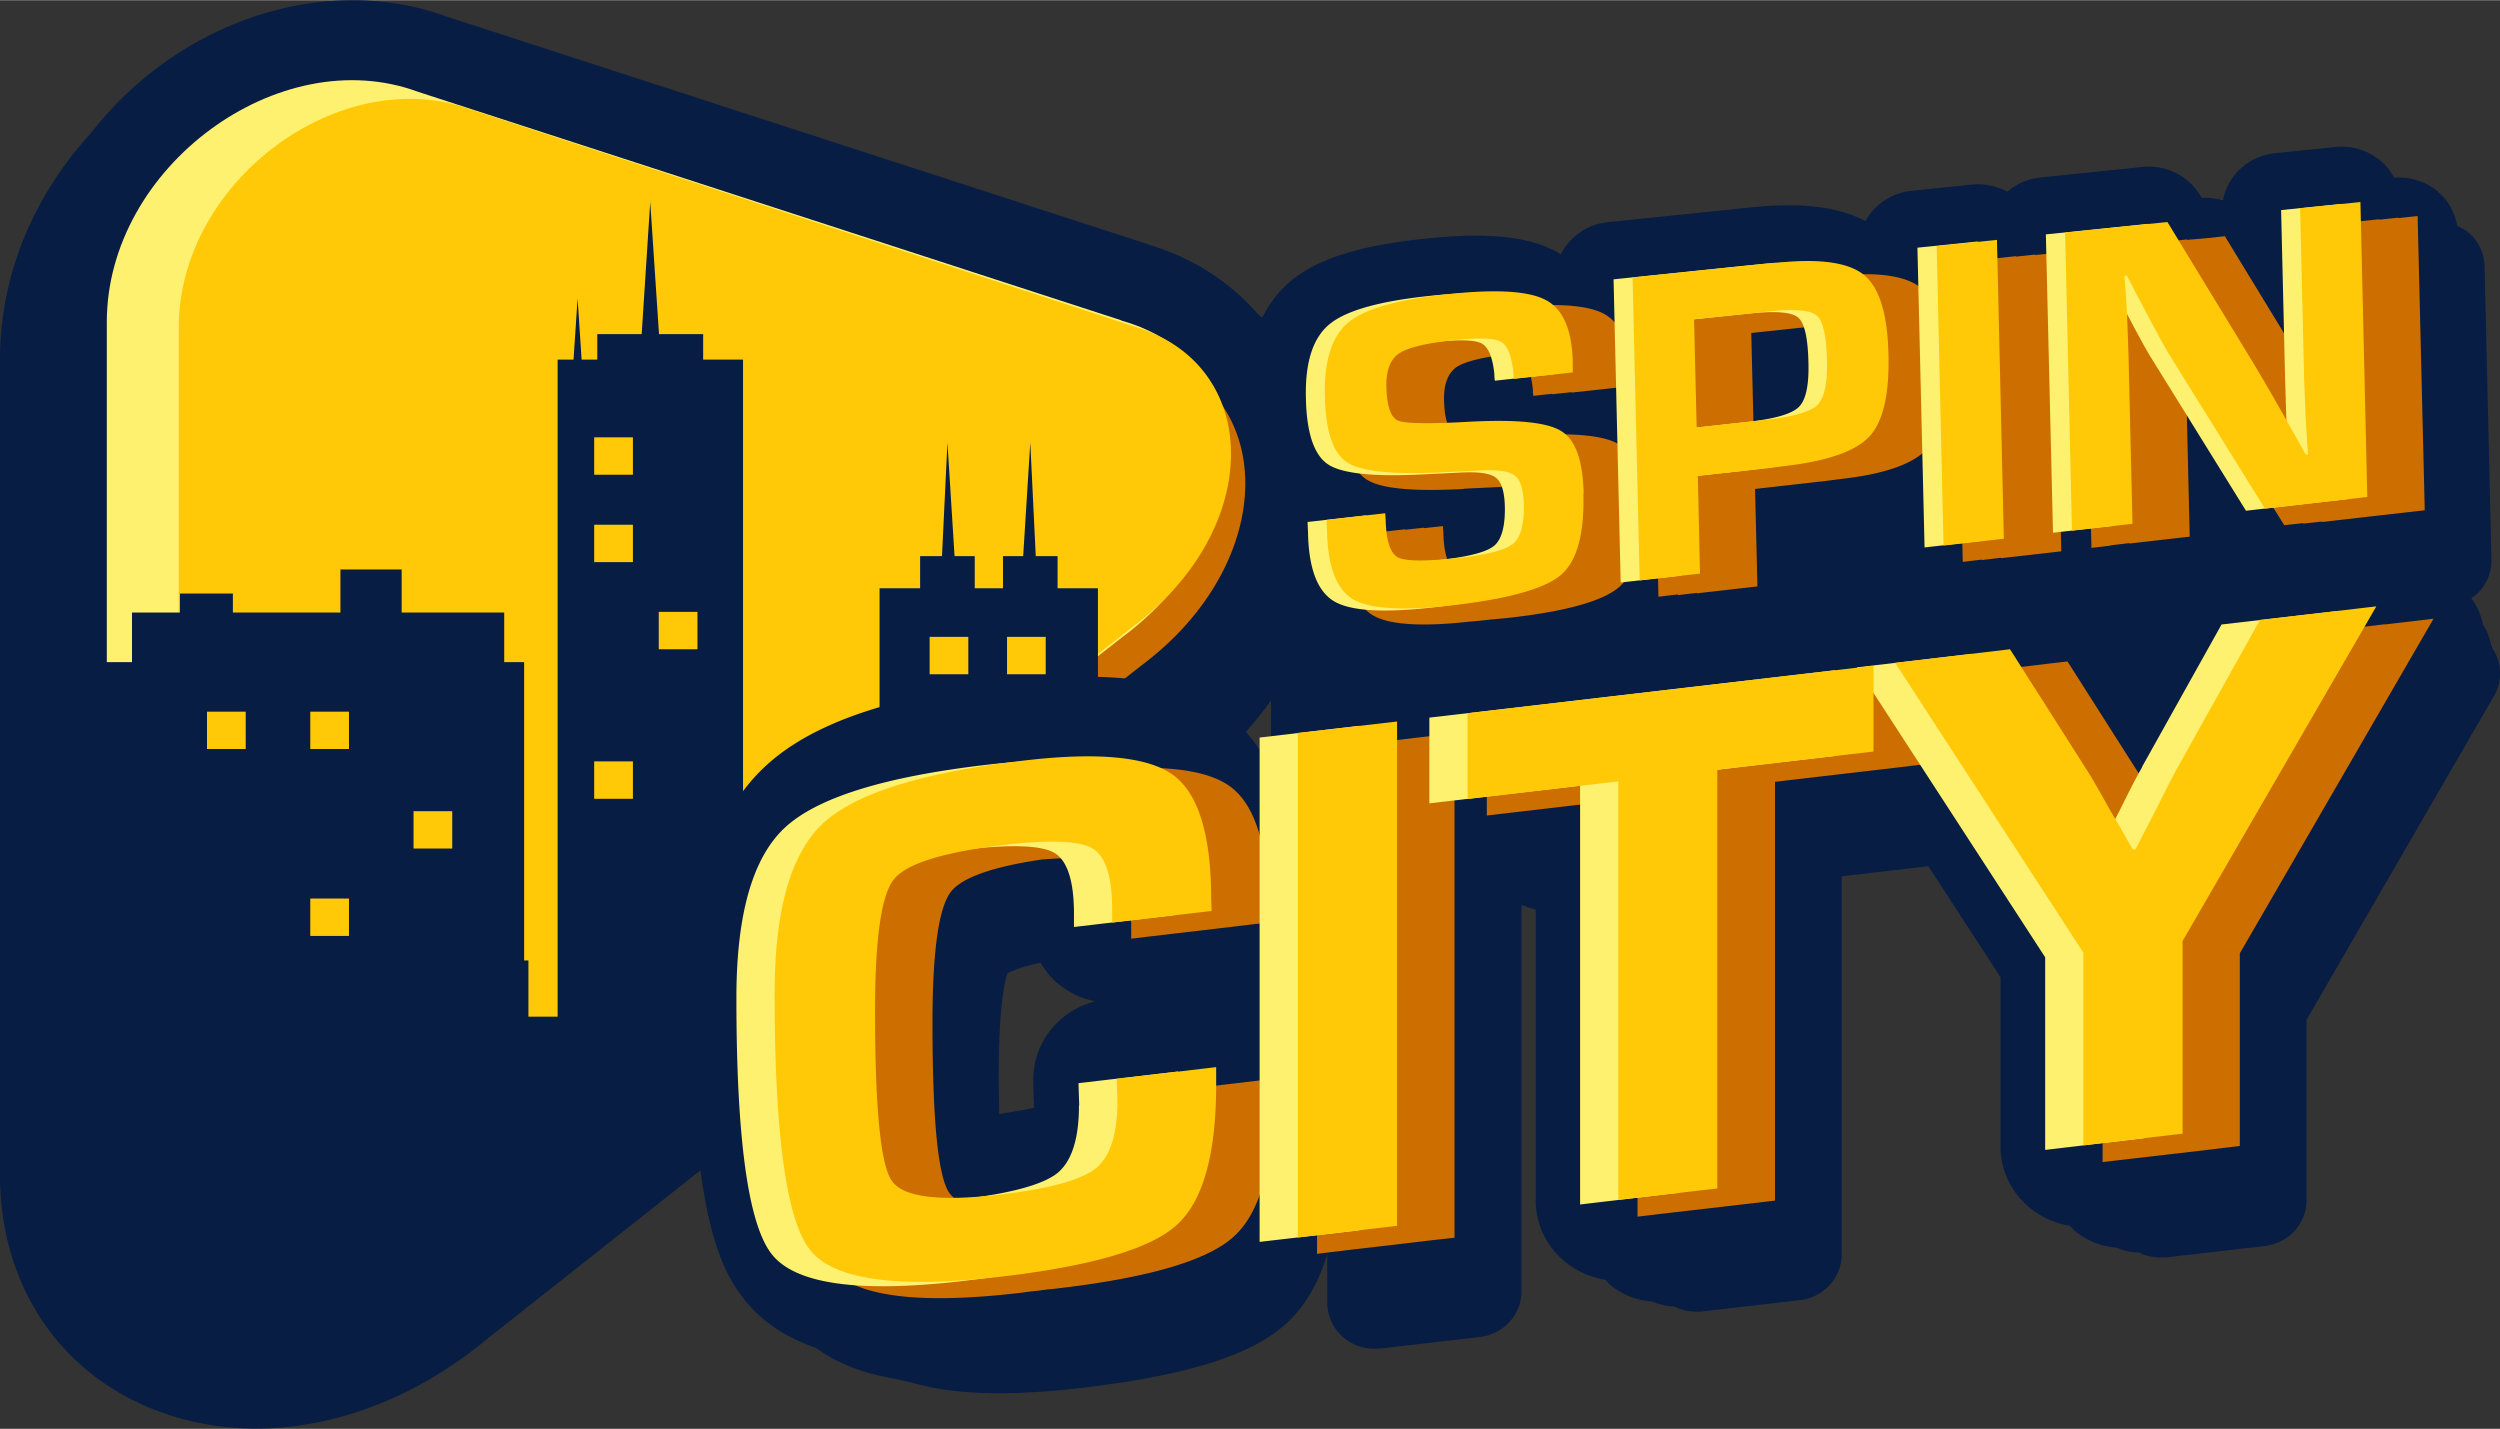 <svg:svg xmlns:svg="http://www.w3.org/2000/svg" fill="none" height="463" viewBox="0 0 175 100" width="810"><svg:rect x="0" y="0" width="175" height="100" fill="#333333" stroke="none"/><desc>schwesterseiten.com - Deutschlands f&#252;hrender Index f&#252;r Casino-Schwesterseite</desc><title>Spin City Casino auf https://schwesterseiten.com/spin-city/</title><svg:g clip-path="url(#a)"><svg:path d="M92.992 30.744c-.698-3.5-2.476-6.534-5.018-8.862-1.878-2.135-4.37-3.773-7.345-4.704-.084-.032-.183-.064-.266-.096L31.208 1.124C25.176-1.059 18.08-.016 12.18 3.902a24.805 24.805 0 0 0-5.85 5.442C2.293 13.759 0 19.345 0 25.109v57.136c0 7.304 3.772 13.34 10.12 16.134 2.46 1.076 5.102 1.605 7.81 1.605 5.468 0 11.2-2.15 16.136-6.245l49.105-38.818c6.747-5.09 10.536-12.554 10.104-19.602.1-1.541.016-3.082-.283-4.591v.016ZM74.846 40.28 25.458 78.938c-3.805 3.146-7.644 3.596-9.771 2.649-.2-.08-.349-.225-.515-.338-.133-.4-.216-.915-.216-1.589V27.694c0-3.035 1.844-6.15 4.802-8.14 1.646-1.091 3.39-1.67 4.969-1.67.665 0 1.296.097 1.878.322.1.032.2.064.282.096l49.255 15.653c.1.032.2.064.299.08 1.113.305 1.529.77 1.728 1.364-.282 1.156-.914 2.473-2.01 3.757-.416.385-.865.755-1.347 1.108l.034.016Z" fill="#071D44"/><svg:path d="M79.848 24.466 30.576 8.686c-9.704-3.533-21.769 5.33-21.769 16.166V79.29c0 10.82 12.065 14.08 21.77 6.037L79.83 46.62c9.788-7.257 9.788-19.458 0-22.155h.017Z" fill="#CC6F00"/><svg:path d="M78.502 22.411 29.247 6.406c-9.705-3.58-21.77 5.265-21.77 16.118v54.551c0 10.852 12.065 14.16 21.77 6.133L78.502 44.63c9.787-7.24 9.787-19.457 0-22.203v-.016Z" fill="#FEF170"/><svg:path d="M79.266 22.797 32.969 7.657c-9.123-3.355-20.456 5.01-20.456 15.252v51.469c0 10.226 11.35 13.405 20.456 5.86l46.297-36.363c9.206-6.839 9.206-18.446 0-21.078Z" fill="#FFC907"/><svg:path d="M76.856 58.051V41.162h-2.825v-2.247h-1.528l-.383-7.947-.498 7.947h-1.413v2.247h-1.977v-2.247h-1.413l-.498-7.947-.382 7.947h-1.53v2.247h-2.84v19.474h-6.266v9.648H54.14v-7.866h-2.127V25.157h-2.792v-1.782h-3.09l-.615-9.248-.599 9.248H41.81v1.782h-1.097l-.282-4.287-.283 4.287h-1.113V71.15H36.99v-3.933h-.3V46.332h-1.395v-3.468h-7.179v-3.018H23.83v3.018h-7.528v-1.332h-3.706v1.332H9.24v3.468H6.448v18.205h-.732v-3.291H2.393l7.046 33.81h18.728L76.84 58.05h.016Z" fill="#071D44"/><svg:path d="M17.2 49.8h-2.71v2.616h2.71V49.8ZM24.428 49.8h-2.709v2.616h2.709V49.8ZM31.657 56.767h-2.71v2.616h2.71v-2.616ZM24.428 62.883h-2.709V65.5h2.709v-2.617ZM44.303 30.599h-2.71v2.617h2.71v-2.617ZM44.303 36.715h-2.71v2.617h2.71v-2.617ZM48.823 42.816h-2.71v2.617h2.71v-2.617ZM44.303 53.283h-2.71V55.9h2.71v-2.617ZM67.783 44.566h-2.708v2.616h2.708v-2.616ZM73.2 44.566h-2.708v2.616H73.2v-2.616ZM67.783 49.8h-2.708v2.616h2.708V49.8ZM73.2 55.033h-2.708v2.617H73.2v-2.617Z" fill="#FFC907"/><svg:path d="m174.435 45.224-.05-.048c-.1-.514-.266-.996-.565-1.445-.133-.578-.332-1.156-.681-1.67l-.15-.192a3.177 3.177 0 0 0 1.413-2.681l-.482-20.582a3.166 3.166 0 0 0-1.13-2.343 3.726 3.726 0 0 0-.765-.466l-.033-.048a4.024 4.024 0 0 0-1.329-2.344c-.848-.722-1.961-1.06-3.074-.98a4.26 4.26 0 0 0-.931-1.171 4.25 4.25 0 0 0-3.174-.98l-4.221.434c-1.878.193-3.34 1.573-3.656 3.307a4.159 4.159 0 0 0-1.479-.177l-.133-.208c-.831-1.365-2.409-2.12-4.021-1.959l-7.162.739a4.118 4.118 0 0 0-2.294.995 4.41 4.41 0 0 0-2.492-.498l-4.221.434a4.17 4.17 0 0 0-3.224 2.119c-1.927-1.012-4.503-1.317-7.96-.963l-10.087 1.043a4.11 4.11 0 0 0-3.273 2.248c-.1-.064-.183-.129-.283-.177-2.027-1.091-4.885-1.38-9.272-.915-4.487.466-7.445 1.397-9.306 2.922-2.144 1.766-3.19 4.575-3.108 8.332.017 1.027.083 3.548 1.33 5.683a3.943 3.943 0 0 0-1.213 3.018l.033.69c.05 2.489.598 4.496 1.595 6.005h-.066V53.7s-.133-.112-.2-.176c-.764-1.51-1.778-2.73-3.057-3.677-3.075-2.28-7.744-2.97-14.69-2.167-8.642 1.012-14.192 2.906-17.465 5.956-3.473 3.243-5.152 8.445-5.152 15.926 0 14.737 1.778 18.992 3.706 21.4 1.296 1.637 3.04 2.697 5.002 3.371 1.429 1.06 3.257 1.782 5.55 2.167.382.097.781.193 1.197.273 1.645.482 3.639.739 6.032.739 1.761 0 3.722-.129 5.899-.386 7.229-.85 11.732-2.247 14.175-4.43 1.33-1.189 2.31-2.826 2.941-4.93v3.42c0 .915.415 1.798 1.113 2.408.615.53 1.396.803 2.21.803.133 0 .267 0 .4-.016l6.946-.803c1.661-.192 2.924-1.557 2.924-3.194v-27.02h.133c.266.13.565.226.864.274v20.388c0 1.606.715 3.13 1.961 4.207a6.007 6.007 0 0 0 2.908 1.332c.117.112.2.24.316.337a5.154 5.154 0 0 0 2.958 1.188 4.336 4.336 0 0 0 1.562.353c.449.225.964.353 1.462.353h.399l6.93-.802c1.661-.193 2.924-1.558 2.924-3.195V61.326l6.066-.706 5.052 7.77v11.864c0 1.605.714 3.146 1.96 4.206a6.005 6.005 0 0 0 2.909 1.332c.099.113.199.241.315.337a5.104 5.104 0 0 0 2.942 1.188 4.42 4.42 0 0 0 1.578.354 3.48 3.48 0 0 0 1.463.337h.398l6.93-.803c1.662-.193 2.925-1.557 2.925-3.195V71.376l13.128-22.684c.614-1.06.548-2.344-.133-3.356v-.08l-.017-.032ZM72.32 75.694l.05 1.461v.37c-.516.128-1.313.272-2.427.433 0-.803-.033-1.654-.033-2.633 0-5.201.482-6.855.615-7.208.216-.129.864-.418 2.31-.739.316.514.681.996 1.147 1.397a5.823 5.823 0 0 0 2.692 1.3c-2.593.659-4.42 2.97-4.338 5.635h-.016v-.016ZM89.9 71.536l.632-.08c.1 0 .2-.048.299-.064v1.782l-.2-.145a5.222 5.222 0 0 0-.73-1.493Z" fill="#071D44"/><svg:path d="m102.464 34.195 2.343-.112c1.313-.08 2.177.032 2.576.337.399.289.615.947.648 1.974.033 1.397-.216 2.312-.714 2.762-.466.4-1.496.69-3.058.915-1.163.064-1.978 0-2.343-.16-.549-.274-.848-1.157-.881-2.65l-.033-.45-1.33.145v-.032l-1.329.145v-.033l-4.105.466.034.787c.05 2.488.664 4.077 1.828 4.768 1.146.674 3.44.818 6.846.433.465-.032.931-.08 1.446-.144.432-.032.897-.08 1.379-.129 3.889-.45 6.398-1.156 7.528-2.103 1.13-.947 1.645-2.841 1.595-5.65-.05-2.297-.581-3.741-1.562-4.367-.997-.627-3.141-.835-6.464-.643-2.809.16-4.47.129-4.969-.08-.498-.209-.781-.995-.814-2.344-.033-1.14.266-1.91.864-2.344.499-.337 1.496-.61 2.925-.819.731 0 1.263.065 1.545.225.465.257.765.98.881 2.168 0 .096 0 .24.033.433l1.33-.144v.032l1.346-.145v.032l4.121-.45V26.2c-.067-2.2-.682-3.612-1.861-4.254-1.18-.626-3.44-.77-6.797-.434h-.033c-.382.032-.798.064-1.213.113-.449.032-.931.064-1.429.128-3.54.37-5.883 1.027-7.046 1.99-1.163.964-1.712 2.682-1.662 5.186.05 2.44.582 3.998 1.579 4.624.997.642 3.257.85 6.78.658l.016-.016ZM117.453 41.612v.032l1.346-.16v.032l4.221-.482-.166-6.823 4.969-.562.98-.128c3.041-.337 5.052-1.028 6.032-2.055.981-1.028 1.429-2.954 1.363-5.764-.067-2.825-.632-4.671-1.712-5.554s-3.107-1.156-6.132-.851l-.714.08c-.216.016-.399 0-.632.032l-.648.064c-.232 0-.432 0-.681.049l-1.113.112-8.974.931.499 21.191 1.329-.16h.033v.016Zm11.084-18.366c.449.385.681 1.461.715 3.243.033 1.557-.2 2.569-.698 3.034-.515.482-1.712.819-3.639 1.028l-2.144.24-.183-7.497 3.922-.417c1.013-.016 1.695.096 2.011.37h.016ZM138.724 39.156v.032l1.346-.16v.031l4.221-.481-.499-20.87-1.329.128v-.032l-1.346.144v-.032l-4.221.45.498 20.95 1.33-.16ZM147.731 38.128v.032l1.329-.16v.032l4.221-.482-.283-11.912c.1.16.183.305.266.434l6.631 10.676 1.329-.145v.032l1.329-.144v.032l7.179-.819-.498-20.597-1.346.144v-.032l-1.33.145v-.033l-4.221.434.283 11.912v.16c-.299-.53-.582-.995-.848-1.428l-6.032-9.89-1.329.145-1.313.112v-.032l-7.179.739.482 20.854 1.346-.16v-.049h-.016ZM166.94 43.683l-6.082.706-1.329.16-5.567 9.97c-.399.69-.914 1.702-1.579 3.05l-.299.594-.299-.513c-.731-1.317-1.246-2.216-1.545-2.697l-5.517-8.67-1.346.161-8.043.947h-.166l-28.417 3.355-2.675.322v6.004l10.552-1.236V85.15l1.346-.16 6.93-.803 1.346-.16V54.711l8.259-.963 1.329-.16 1.33-.161v-4.062l12.014 18.494v13.47l6.93-.803 1.329-.161 1.346-.16V66.72l13.56-23.422-3.407.4v-.015ZM87.79 75.662l-6.962.819-1.346.16.05 1.558c0 2.344-.515 3.917-1.529 4.736-.864.69-2.626 1.22-5.234 1.621-3.523.305-5.634-.064-6.332-1.092-.78-1.155-1.163-5.105-1.163-11.863 0-5.025.432-8.092 1.296-9.2.765-.979 2.875-1.733 6.331-2.247 2.51-.209 4.155-.096 4.936.37.897.545 1.346 1.958 1.346 4.27v.899l1.33-.16 2.492-.29 3.14-.369 1.33-.16 1.33-.161-.034-.803c0-4.479-.88-7.369-2.625-8.685-1.745-1.3-5.235-1.654-10.453-1.043-.233.032-.432.064-.665.096-.232 0-.448.032-.68.064a13.11 13.11 0 0 0-.782.112c-.183 0-.365.033-.565.049-7.162.834-11.865 2.311-14.108 4.414-2.244 2.104-3.374 6.069-3.374 11.896 0 9.906.831 15.894 2.493 17.98 1.662 2.088 6.099 2.698 13.31 1.863.3-.032.566-.08.865-.112l.482-.049.681-.096c.233-.016.432-.032.665-.064 6.348-.739 10.469-1.942 12.313-3.596 1.862-1.654 2.792-4.945 2.792-9.857v-1.22l-1.33.16ZM100.47 51.469l-1.346.16-6.93.803v35.319l1.33-.16 1.346-.161 2.227-.257 3.373-.401 1.346-.145V51.308l-1.346.16Z" fill="#CC6F00"/><svg:path d="M107.931 40.328c1.13-.964 1.646-2.842 1.596-5.668-.05-2.295-.582-3.756-1.562-4.366-.997-.626-3.141-.835-6.465-.658-2.808.16-4.47.128-4.968-.08-.516-.225-.781-.996-.815-2.345-.033-1.14.266-1.926.865-2.343.598-.418 1.91-.739 3.905-.948 1.695-.176 2.775-.144 3.24.113.465.257.765.979.881 2.167 0 .096 0 .24.033.434l4.121-.45v-.803c-.066-2.2-.681-3.628-1.861-4.254-1.18-.642-3.44-.787-6.797-.433-3.54.369-5.882 1.027-7.045 1.99-1.164.963-1.712 2.681-1.645 5.186.05 2.456.581 3.997 1.578 4.64.997.641 3.257.866 6.78.674l2.343-.113c1.313-.08 2.177.032 2.576.337.399.29.615.947.648 1.99.033 1.398-.216 2.313-.715 2.762-.515.45-1.711.77-3.606.996-2.426.273-3.905.273-4.47 0-.548-.273-.847-1.156-.88-2.65l-.034-.449-4.104.466.033.786c.05 2.489.665 4.078 1.828 4.768 1.163.69 3.506.82 6.996.418 3.888-.45 6.398-1.156 7.528-2.103v-.065h.016ZM129.169 19.345c-1.081-.883-3.125-1.172-6.132-.85l-1.114.111-8.973.932.498 21.223 4.221-.482-.166-6.839 4.969-.545.98-.129c3.041-.337 5.052-1.027 6.032-2.055.981-1.027 1.429-2.954 1.363-5.763-.066-2.842-.631-4.688-1.695-5.57v-.033h.017Zm-3.274 9.15c-.515.482-1.712.82-3.623 1.028l-4.819.53-.183-7.578 5.235-.545c1.811-.193 2.925-.097 3.373.289.449.385.682 1.46.715 3.242.033 1.558-.2 2.57-.698 3.035ZM138.94 37.823l-.499-20.934-4.221.433.499 20.983 4.221-.482ZM147.946 36.796l-.282-11.96-.1-2.73-.083-1.348-.1-1.365h.167l.731 1.397.748 1.429c.714 1.348 1.229 2.295 1.562 2.825l6.63 10.692 7.162-.819-.482-20.661-4.221.433.283 11.928.083 2.665.083 1.333.083 1.332h-.149l-.881-1.589-.897-1.59a106.568 106.568 0 0 0-1.862-3.194l-6.048-9.921-7.163.738.499 20.886 4.221-.481h.016ZM75.527 77.38c0 2.344-.515 3.917-1.529 4.736-1.03.803-3.273 1.413-6.713 1.814-4.254.498-6.764.177-7.545-.98-.78-1.155-1.163-5.104-1.163-11.863 0-5.025.432-8.091 1.296-9.2.864-1.123 3.457-1.925 7.76-2.44 3.208-.369 5.269-.288 6.182.242.898.545 1.363 1.958 1.363 4.27v.915l6.963-.819-.033-.803c0-4.479-.881-7.368-2.626-8.685-1.745-1.3-5.234-1.653-10.452-1.043-7.163.835-11.865 2.312-14.109 4.415-2.243 2.103-3.373 6.068-3.373 11.896 0 9.905.83 15.893 2.492 17.964 1.662 2.087 6.1 2.697 13.311 1.862 6.348-.738 10.47-1.942 12.314-3.596 1.861-1.653 2.792-4.944 2.792-9.857v-1.22l-6.963.819.05 1.557-.017.016ZM88.173 86.916l6.946-.803V50.795l-6.946.818v35.303ZM100.055 56.22l10.552-1.235v29.314l6.929-.819V54.183l10.935-1.284v-6.004l-28.416 3.323v6.004ZM149.941 53.7c-.399.69-.914 1.702-1.579 3.05l-.781 1.51-.781 1.509h-.183l-.748-1.317-.781-1.332c-.731-1.316-1.246-2.215-1.545-2.697l-5.517-8.67-8.043.948 13.178 20.292v13.485l6.929-.818V66.174l13.56-23.422-8.142.947-5.567 9.97v.031Z" fill="#FEF170"/><svg:path d="M110.856 34.532c-.05-2.296-.565-3.757-1.562-4.367-.997-.626-3.141-.834-6.464-.658-2.809.16-4.47.129-4.969-.08-.499-.209-.781-.995-.814-2.344-.034-1.14.266-1.926.864-2.344.598-.417 1.91-.738 3.905-.947 1.695-.177 2.775-.145 3.24.112.466.257.765.98.881 2.168 0 .096 0 .24.033.433l4.122-.45v-.802c-.067-2.2-.682-3.628-1.862-4.254-1.179-.643-3.439-.787-6.796-.434-3.54.37-5.883 1.028-7.046 1.99-1.163.964-1.712 2.682-1.645 5.186.05 2.44.581 3.998 1.579 4.624.996.642 3.257.85 6.779.674l2.344-.112c1.312-.08 2.176.032 2.575.337.399.289.615.947.648 1.99.034 1.397-.216 2.312-.714 2.762-.515.45-1.712.77-3.606.995-2.426.273-3.922.273-4.47 0-.549-.273-.848-1.156-.881-2.649l-.033-.45-4.105.466.033.787c.05 2.488.665 4.078 1.828 4.768 1.163.69 3.507.819 6.996.417 3.889-.45 6.398-1.156 7.528-2.103 1.13-.947 1.662-2.841 1.595-5.667v-.048h.017ZM124.366 18.366l-1.113.112-8.974.931.499 21.208 4.221-.482-.15-6.84 4.969-.545.98-.128c3.041-.337 5.052-1.028 6.032-2.055.981-1.028 1.43-2.954 1.363-5.764-.066-2.825-.631-4.687-1.712-5.57-1.08-.883-3.107-1.172-6.131-.851l.016-.016Zm2.842 9.985c-.515.466-1.712.819-3.639 1.028l-4.803.53-.183-7.578 5.235-.546c1.811-.192 2.925-.096 3.357.29.448.384.681 1.46.714 3.242.033 1.557-.199 2.569-.698 3.034h.017ZM140.269 37.695l-.482-20.919-4.221.434.482 20.966 4.221-.481ZM149.276 36.667l-.283-11.944-.099-2.73-.083-1.348-.1-1.364h.166l.731 1.396.748 1.413c.715 1.349 1.23 2.296 1.562 2.826l6.631 10.676 7.162-.82-.482-20.645-4.221.434.282 11.912.1 2.665.083 1.332.083 1.333h-.149l-.898-1.59-.897-1.589a158.398 158.398 0 0 0-1.861-3.195l-6.032-9.905-7.162.739.481 20.87 4.221-.482h.017v.016ZM78.22 77.059c0 2.344-.516 3.917-1.546 4.736-1.03.802-3.257 1.413-6.714 1.814-4.254.498-6.763.177-7.544-.98-.781-1.155-1.163-5.105-1.163-11.863 0-5.025.432-8.091 1.296-9.2.864-1.123 3.456-1.926 7.76-2.44 3.207-.369 5.268-.288 6.182.258.897.545 1.362 1.958 1.362 4.27v.915l6.963-.819-.033-.803c0-4.479-.88-7.368-2.626-8.685-1.744-1.3-5.234-1.653-10.452-1.043-7.162.835-11.865 2.312-14.108 4.415-2.244 2.103-3.374 6.068-3.374 11.896 0 9.905.831 15.893 2.493 17.964 1.662 2.087 6.099 2.697 13.31 1.862 6.349-.738 10.47-1.942 12.314-3.596 1.861-1.653 2.792-4.945 2.792-9.857v-1.22l-6.963.819.05 1.557ZM90.848 86.611l6.947-.819V50.49l-6.947.802v35.319ZM102.73 55.916l10.552-1.236v29.298l6.93-.802V53.86l10.934-1.268v-6.005l-28.416 3.324v6.004ZM158.183 43.41l-5.567 9.97c-.399.69-.914 1.701-1.579 3.05l-.781 1.509-.781 1.509h-.182l-.748-1.317-.781-1.332c-.731-1.317-1.247-2.216-1.546-2.697l-5.517-8.67-8.043.948 13.178 20.292v13.485l6.946-.818V65.853l13.56-23.422-8.142.947v.032h-.017Z" fill="#FFC907"/></svg:g><svg:defs><svg:clipPath id="a"><svg:path d="M0 0h175v100H0z" fill="#fff"/></svg:clipPath></svg:defs></svg:svg>